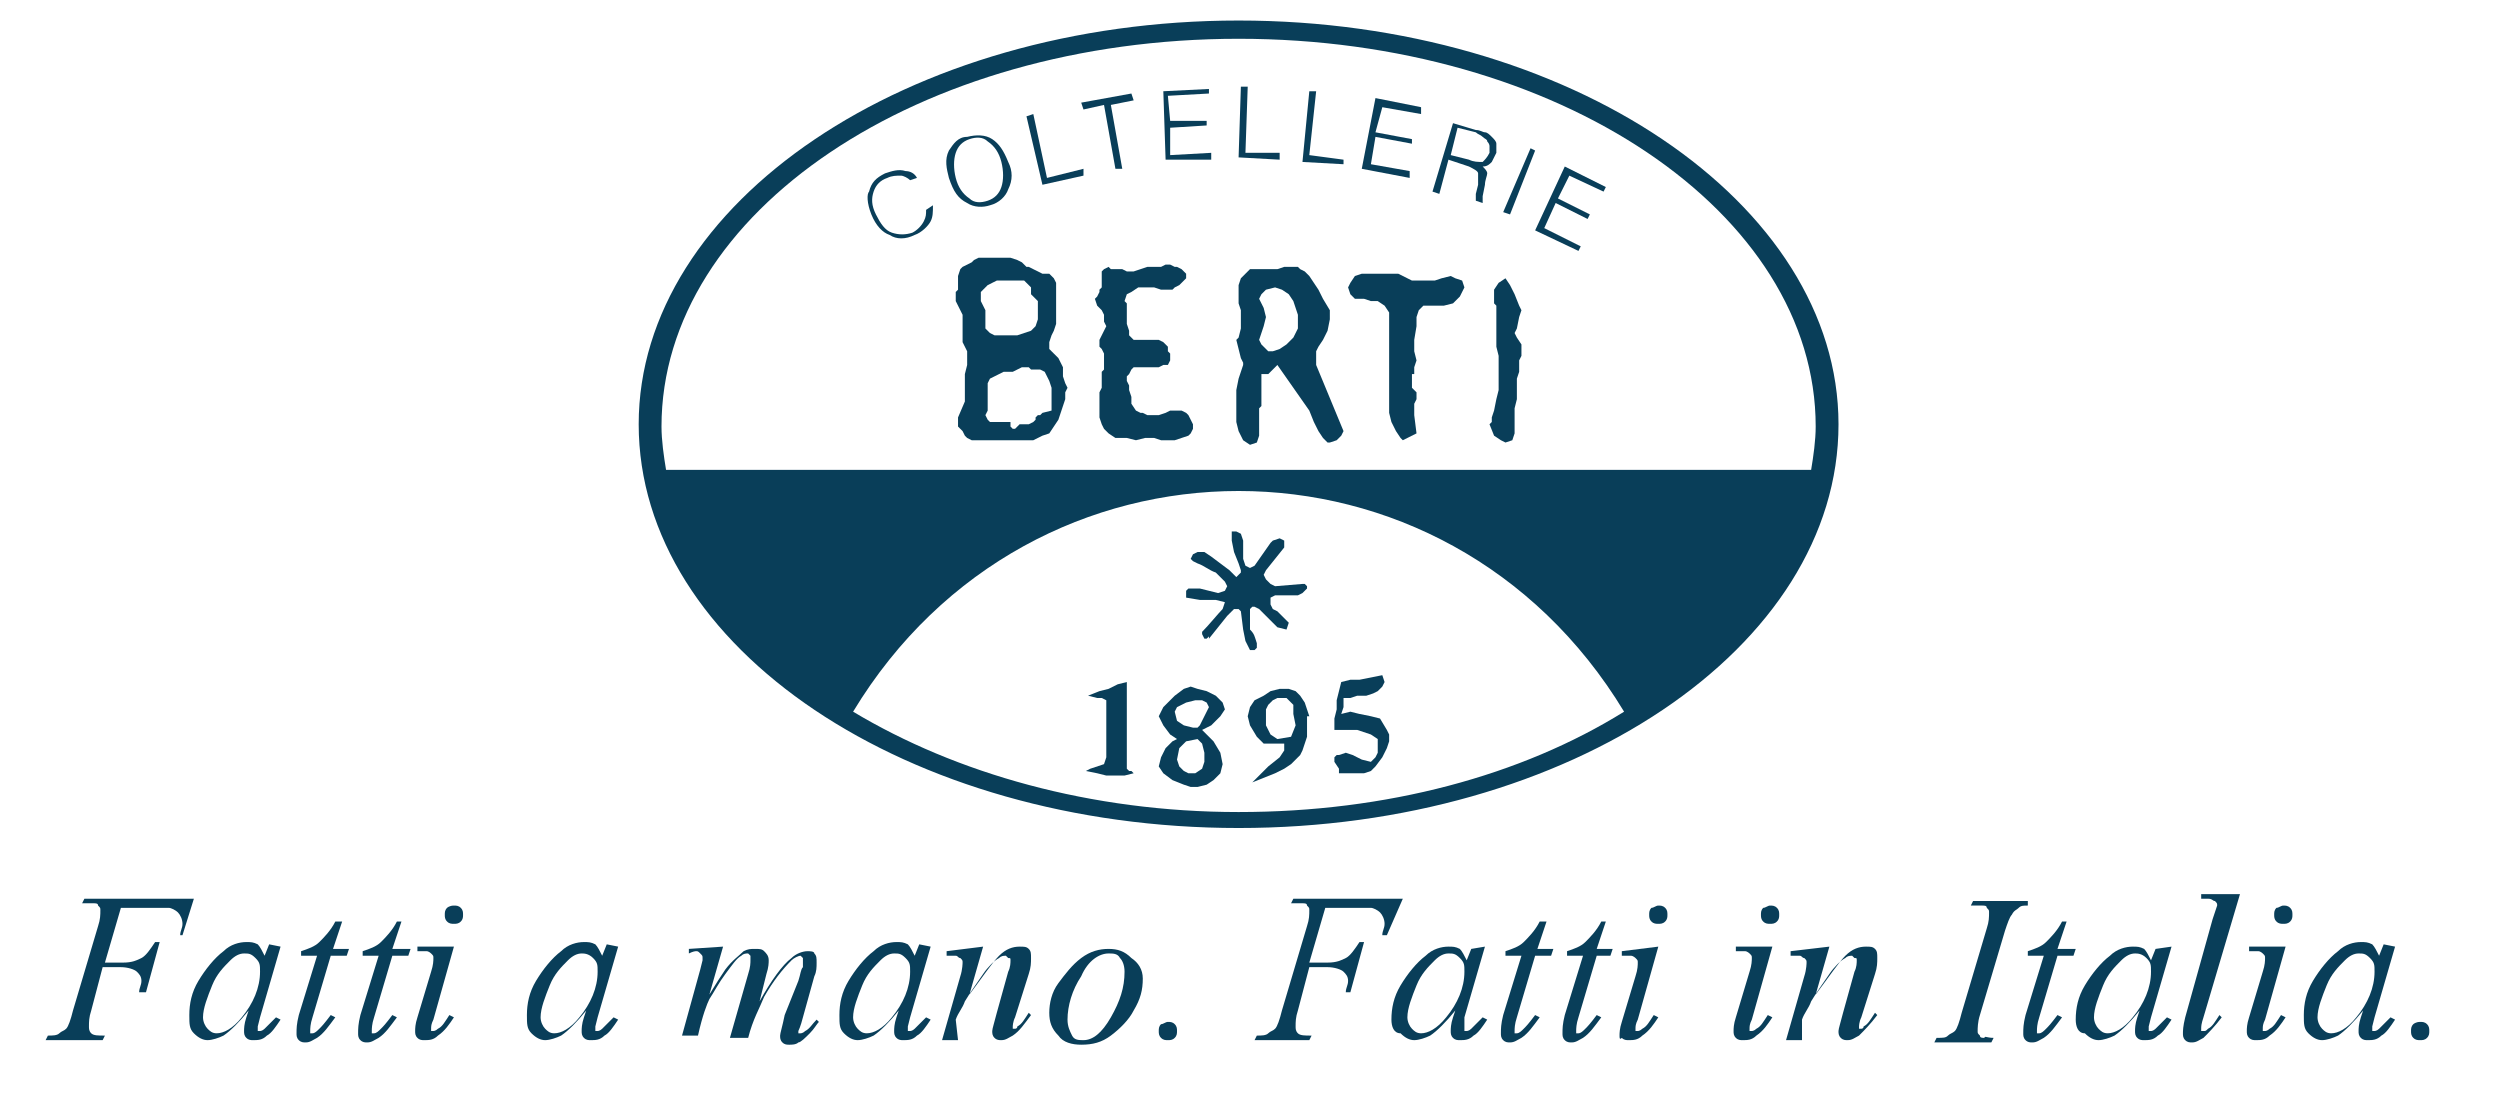 <?xml version="1.0" encoding="utf-8"?>
<svg xmlns="http://www.w3.org/2000/svg" xmlns:xlink="http://www.w3.org/1999/xlink" style="enable-background:new 0 0 109.6 48.5;" viewBox="0 0 109.6 48.5" y="0px" x="0px" id="Livello_1" version="1.1">
<style type="text/css">
	.st0{fill:#093E59;}
</style>
<g>
	<path d="M52.9,31.2l-0.1,0.2l-0.1,0.2l-0.1,0.2l-0.1,0.1l-0.2,0l-0.4-0.1l-0.3-0.2l-0.1-0.4l0.1-0.2l0.2-0.1l0.2-0.1&#xA;		l0.4-0.1l0.3,0l0.2,0.1l0.1,0.2L52.9,31.2z M52.8,33l0,0.4l-0.1,0.3l-0.3,0.2l-0.3,0l-0.2-0.1l-0.2-0.2l-0.1-0.3l0.1-0.5l0.3-0.3&#xA;		l0.5-0.1l0.2,0.2L52.8,33z M53.5,31.4l0.2-0.3l-0.1-0.3l-0.3-0.3l-0.4-0.2l-0.4-0.1l-0.3-0.1l-0.3,0.1l-0.4,0.3L51,31l-0.2,0.4&#xA;		l0.2,0.4l0.3,0.4l0.3,0.2l-0.2,0.1l-0.3,0.3l-0.2,0.4l-0.1,0.4l0.2,0.3l0.4,0.3l0.5,0.2l0.3,0.1l0.3,0l0.4-0.1l0.3-0.2l0.3-0.3&#xA;		l0.1-0.4l-0.1-0.5l-0.3-0.5L52.7,32l0.4-0.2L53.5,31.4z" class="st0"/>
	<path d="M56.6,32.3L56,32.4l-0.3-0.2l-0.2-0.4l0-0.5l0-0.2l0.1-0.2l0.2-0.2l0.2-0.1l0.2,0l0.2,0l0.1,0.1l0.2,0.2l0,0.2&#xA;		l0,0.2l0.1,0.5L56.6,32.3z M57.4,31.4l-0.1-0.3l-0.1-0.3L57,30.5l-0.2-0.2l-0.3-0.1l-0.4,0l-0.4,0.1l-0.3,0.2L55,30.7L54.8,31&#xA;		l-0.1,0.4l0.1,0.4l0.3,0.5l0.3,0.3l0.3,0l0.4,0l0.2,0v0.3l-0.2,0.3l-0.5,0.4l-0.4,0.4l-0.3,0.3l0.5-0.2l0.5-0.2l0.4-0.2l0.3-0.2&#xA;		l0.2-0.2l0.2-0.2l0.1-0.2l0.1-0.3l0.1-0.3l0-0.3l0-0.4l0-0.2L57.4,31.4z" class="st0"/>
	<path d="M54.8,28.5l0.1,0l0.1,0l0.1-0.1l0-0.1l0-0.1c-0.1-0.3-0.1-0.4-0.3-0.6V27l0-0.3l0.1-0.1h0.1l0.2,0.1&#xA;		c0.3,0.3,0.5,0.5,0.8,0.8l0.4,0.1l0.1-0.3L56,26.8l-0.2-0.1l-0.1-0.2l0-0.3l0.2-0.1l0.4,0l0.3,0l0.3,0l0.2-0.1l0.2-0.2l0-0.1&#xA;		l-0.1-0.1l-0.1,0l-1.2,0.1l-0.2-0.1l-0.2-0.2l-0.1-0.2l0.1-0.2l0.8-1l0-0.1l0-0.1l0-0.1l-0.2-0.1l-0.3,0.1l-0.1,0.1L55,24.8&#xA;		l-0.2,0.1l-0.2-0.1l-0.1-0.3l0-0.4l0-0.4l-0.1-0.3l-0.2-0.1l-0.2,0L54,23.5l0,0.2l0.1,0.5l0.2,0.5l0.1,0.3l0,0.1l-0.1,0.1l-0.1,0.1&#xA;		l-0.3-0.3l-0.8-0.6l-0.3-0.2l-0.1,0l-0.2,0l-0.2,0.1l-0.1,0.2l0.1,0.1l0.2,0.1c0.3,0.1,0.5,0.3,0.8,0.4l0.2,0.2l0.2,0.2l0.1,0.2&#xA;		l-0.1,0.2L53.4,26l-0.4-0.1l-0.4-0.1l-0.3,0h-0.1l-0.1,0l-0.1,0.1v0.3l0.6,0.1h0.4l0.3,0l0.4,0.1l-0.1,0.3c-0.2,0.2-0.6,0.7-0.9,1&#xA;		l0,0.1l0.1,0.2l0.1,0l0.1-0.1L53,28l0.8-1l0.2-0.2l0.1-0.1l0.2,0l0.1,0.1l0,0l0.1,0.8l0.1,0.5L54.8,28.5L54.8,28.5z" class="st0"/>
	<polygon points="49.5,33.8 49.4,33.7 49.4,29.9 49,30 48.6,30.2 48.2,30.3 47.7,30.5 48.1,30.6 48.3,30.6 48.5,30.7 &#xA;		48.5,31.6 48.5,31.9 48.5,32.2 48.5,32.7 48.5,33.2 48.4,33.5 48.1,33.6 47.8,33.7 47.6,33.8 48.1,33.9 48.5,34 48.9,34 49.3,34 &#xA;		49.7,33.9 49.6,33.8" class="st0"/>
	<polygon points="60.5,31.5 60.1,31.4 59.6,31.3 59.2,31.2 58.8,31.3 58.9,31 58.9,30.7 58.9,30.6 59.2,30.6 59.5,30.5 &#xA;		59.9,30.5 60.2,30.4 60.4,30.3 60.6,30.1 60.7,29.9 60.6,29.6 60.1,29.7 59.6,29.8 59.2,29.8 58.8,29.9 58.7,30.3 58.6,30.7 &#xA;		58.6,31.1 58.5,31.5 58.5,32 58.8,32 59.1,32 59.5,32 59.8,32.1 60.1,32.2 60.4,32.4 60.4,32.7 60.4,33 60.3,33.2 60.1,33.4 &#xA;		59.7,33.3 59.3,33.1 59,33 58.7,33.1 58.6,33.1 58.5,33.2 58.5,33.4 58.7,33.7 58.7,33.9 59.8,33.9 60.1,33.8 60.3,33.6 60.6,33.2 &#xA;		60.8,32.8 60.9,32.5 60.9,32.2 60.8,32" class="st0"/>
</g>
<g>
	<path d="M41.9,6.7c0.1-0.3,0.3-0.5,0.6-0.6c0.3-0.1,0.6-0.1,0.8,0.1c0.3,0.2,0.5,0.5,0.6,0.9c0.1,0.4,0.1,0.8,0,1.1&#xA;		c-0.1,0.3-0.3,0.5-0.6,0.6c-0.3,0.1-0.6,0.1-0.8-0.1c-0.3-0.2-0.5-0.5-0.6-0.9C41.8,7.4,41.8,7,41.9,6.7 M42.4,8.9&#xA;		c0.3,0.2,0.7,0.2,1,0.1c0.4-0.1,0.7-0.4,0.8-0.7c0.2-0.4,0.2-0.8,0-1.2c-0.2-0.5-0.4-0.8-0.7-1c-0.3-0.2-0.7-0.2-1.1-0.1&#xA;		C42,6,41.8,6.3,41.6,6.6c-0.2,0.4-0.1,0.8,0,1.2C41.8,8.4,42,8.7,42.4,8.9" class="st0"/>
	<path d="M40.6,9.2c0,0.2,0,0.3-0.1,0.5c-0.1,0.2-0.3,0.4-0.5,0.5c-0.3,0.1-0.6,0.1-0.9,0c-0.3-0.1-0.5-0.4-0.7-0.8&#xA;		c-0.2-0.4-0.2-0.7-0.1-1c0.1-0.3,0.3-0.5,0.6-0.6c0.2-0.1,0.4-0.1,0.6-0.1c0.1,0,0.3,0.1,0.4,0.2l0.3-0.1c-0.1-0.2-0.3-0.3-0.5-0.3&#xA;		c-0.3-0.1-0.6,0-0.9,0.1c-0.4,0.2-0.6,0.4-0.7,0.8C38,8.5,38,8.9,38.2,9.4c0.2,0.5,0.5,0.8,0.8,0.9c0.3,0.2,0.7,0.2,1.1,0&#xA;		c0.3-0.1,0.6-0.4,0.7-0.6c0.1-0.2,0.1-0.4,0.1-0.7L40.6,9.2z" class="st0"/>
	<polygon points="61.8,7.5 60.1,7.2 60.3,6 61.9,6.3 61.9,6.1 60.3,5.8 60.6,4.7 62.3,5 62.3,4.7 60.3,4.3 59.7,7.4 &#xA;		61.8,7.8" class="st0"/>
	<polygon points="67.3,6.6 67.1,6.5 65.9,9.3 66.2,9.4" class="st0"/>
	<path d="M45.7,18.1L45.7,18.1l-0.1,0.1l-0.1,0l-0.1,0.1l0,0.1l-0.1,0.1l-0.2,0.1l-0.2,0l-0.2,0l-0.1,0.1l-0.1,0.1h-0.1&#xA;		l-0.1-0.1l0-0.1l0-0.1L44,18.5h-0.2l-0.2,0l-0.1,0l-0.1,0l-0.1-0.1l-0.1-0.2l0.1-0.2l0-0.3l0-0.1l0-0.1l0-0.1l0-0.2v-0.2l0-0.2&#xA;		l0.1-0.2l0.2-0.1l0.2-0.1l0.2-0.1l0.2,0l0.2,0l0.2-0.1l0.2-0.1h0.2l0.1,0l0.1,0.1l0.1,0l0.1,0l0.1,0l0.1,0l0.2,0.1l0.1,0.2l0.1,0.2&#xA;		l0.1,0.3l0,0.3v0.3l0,0.2l0,0.2L45.7,18.1z M43,13.2l0-0.2l0-0.2l0.1-0.1l0.1-0.1l0.1-0.1l0.2-0.1l0.2-0.1l0.2,0l0.2,0l0.2,0l0.2,0&#xA;		l0.2,0l0.1,0l0.1,0l0.1,0.1l0.1,0.1l0.1,0.1l0,0.1l0,0.1l0,0.1l0.1,0.1l0.1,0.1l0.1,0.1l0,0.1l0,0.1l0,0.1l0,0.2l0,0.2L45.5,14&#xA;		l-0.1,0.3l-0.2,0.2l-0.3,0.1l-0.3,0.1l-0.3,0l-0.3,0l-0.2,0l-0.2,0l-0.2-0.1l-0.1-0.1l-0.1-0.1l0-0.1l0-0.2l0-0.2l0-0.3L43,13.2z&#xA;		 M46.7,16.8l-0.1-0.3l0-0.2l0-0.2l-0.1-0.2l-0.1-0.2l-0.2-0.2L46,15.3l0-0.1l0-0.1l0-0.1l0.1-0.3l0.1-0.2l0.1-0.3l0-0.3l0-0.2&#xA;		l0-0.3l0-0.2l0-0.2l0-0.2l0-0.2l0-0.2l-0.1-0.2l-0.2-0.2L45.7,12l-0.2-0.1l-0.2-0.1l-0.2-0.1L45,11.7l-0.1-0.1l-0.1-0.1l-0.2-0.1&#xA;		l-0.3-0.1L44,11.3l-0.7,0l-0.2,0l-0.2,0l-0.2,0.1l-0.1,0.1l-0.2,0.1l-0.2,0.1l-0.1,0.1L42,12.1v0.2v0.1l0,0.1l0,0.1l0,0.1l-0.1,0.1&#xA;		l0,0.1v0.1l0,0.1l0,0.1l0.1,0.2l0.1,0.2l0.1,0.2l0,0.2v0.2l0,0.2l0,0.1l0,0.1l0,0.1l0,0.1l0,0.2l0.1,0.2l0.1,0.2l0,0.1l0,0.1v0.1&#xA;		l0,0.1l0,0.1l0,0.1l-0.1,0.4l0,0.3l0,0.4l0,0.1l0,0.1l0,0.1l0,0.2L42,18.3l0,0.2l0,0.2l0.1,0.1l0.1,0.1l0.1,0.2l0.1,0.1l0.2,0.1&#xA;		l0.2,0H43l0.2,0l0.3,0l0.3,0l0.3,0l0.2,0l0.2,0l0.2,0l0.2,0l0.2,0l0.2,0l0.2-0.1l0.2-0.1L46,19l0.2-0.3l0.2-0.3l0.1-0.3l0.1-0.3&#xA;		l0.1-0.3l0-0.3L46.8,17L46.7,16.8z" class="st0"/>
	<polygon points="56.1,6.7 54.6,6.7 54.7,3.8 54.4,3.8 54.3,6.9 56.1,7" class="st0"/>
	<polygon points="48.4,4.6 48.9,7.4 49.2,7.4 48.7,4.6 49.7,4.4 49.6,4.1 47.4,4.5 47.5,4.8" class="st0"/>
	<polygon points="45.9,7.8 45.3,5 45,5.1 45.7,8.1 47.5,7.7 47.5,7.4" class="st0"/>
	<polygon points="63.8,12.2 63.6,12.1 63.2,12.2 62.9,12.3 62.6,12.3 61.9,12.3 61.5,12.1 61.3,12 61.2,12 59.7,12 &#xA;		59.4,12.1 59.2,12.4 59.1,12.6 59.2,12.9 59.4,13.1 59.8,13.1 60.1,13.2 60.4,13.2 60.7,13.4 60.9,13.7 60.9,14 60.9,14.1 &#xA;		60.9,14.2 60.9,14.3 60.9,14.5 60.9,14.6 60.9,14.9 60.9,15.2 60.9,15.5 60.9,16 60.9,16.6 60.9,17.3 60.9,18.1 61,18.5 61.2,18.9 &#xA;		61.4,19.2 61.5,19.3 61.7,19.2 61.9,19.1 62.1,19 62,18.2 62,17.7 62.1,17.5 62.1,17.4 62.1,17.2 62,17.1 61.9,17 61.9,16.8 &#xA;		61.9,16.5 61.9,16.4 61.9,16.4 62,16.4 62,16.4 62,16.3 62,16.1 62.1,15.8 62,15.4 62,14.9 62.1,14.3 62.1,13.9 62.2,13.6 &#xA;		62.4,13.4 62.9,13.4 63,13.4 63.2,13.4 63.3,13.4 63.7,13.3 64,13 64.2,12.6 64.1,12.3" class="st0"/>
	<polygon points="67.3,10.1 69.2,11 69.3,10.8 67.7,10 68.2,8.9 69.6,9.6 69.7,9.4 68.3,8.7 68.8,7.7 70.3,8.4 &#xA;		70.4,8.2 68.6,7.3" class="st0"/>
	<polygon points="66.5,14.8 66.4,14.6 66.5,14.4 66.6,13.9 66.7,13.6 66.6,13.4 66.4,12.9 66.2,12.5 66,12.2 65.7,12.4 &#xA;		65.5,12.7 65.5,12.9 65.5,13.3 65.6,13.4 65.6,13.6 65.6,13.9 65.6,14.1 65.6,14.2 65.6,14.6 65.6,14.8 65.6,15.2 65.7,15.6 &#xA;		65.7,16 65.7,16.6 65.7,17.1 65.6,17.5 65.5,18 65.4,18.3 65.4,18.5 65.3,18.6 65.5,19.1 65.8,19.3 66,19.4 66.3,19.3 66.4,19 &#xA;		66.4,18.7 66.4,18.5 66.4,18.2 66.4,17.9 66.5,17.5 66.5,17 66.5,16.6 66.6,16.3 66.6,15.8 66.7,15.6 66.7,15.5 66.7,15.1" class="st0"/>
	<polygon points="51.3,6.8 51.3,5.6 52.9,5.5 52.9,5.3 51.3,5.3 51.2,4.2 53,4.1 53,3.9 51,4 51.1,7 53.1,7 53.1,6.7" class="st0"/>
	<polygon points="57.7,4 57.4,4 57.1,7.1 58.9,7.2 58.9,7 57.4,6.8" class="st0"/>
	<polygon points="52.2,18.4 52.1,18.2 52,18.1 51.8,18 51.5,18 51.3,18 51.1,18.1 50.8,18.2 50.6,18.2 50.3,18.2 &#xA;		50.1,18.1 50,18.1 49.8,18 49.6,17.7 49.6,17.4 49.5,17.1 49.5,16.9 49.4,16.7 49.4,16.5 49.5,16.4 49.6,16.2 49.7,16.1 49.9,16.1 &#xA;		50.1,16.1 50.3,16.1 50.5,16.1 50.7,16.1 50.8,16.1 51,16 51.2,16 51.3,15.8 51.3,15.7 51.3,15.6 51.3,15.5 51.2,15.4 51.2,15.2 &#xA;		51.1,15.1 51,15 50.8,14.9 50.7,14.9 50.5,14.9 50.3,14.9 50.1,14.9 50,14.9 49.8,14.9 49.7,14.9 49.5,14.7 49.5,14.5 49.4,14.2 &#xA;		49.4,14 49.4,13.8 49.4,13.5 49.4,13.4 49.4,13.3 49.3,13.2 49.4,12.9 49.6,12.8 49.9,12.6 50.1,12.6 50.4,12.6 50.6,12.6 &#xA;		50.9,12.7 51.1,12.7 51.4,12.7 51.5,12.6 51.7,12.5 51.8,12.4 51.9,12.3 52,12.2 52,12.1 52,12 51.9,11.9 51.8,11.8 51.6,11.7 &#xA;		51.5,11.7 51.3,11.6 51.1,11.6 50.9,11.7 50.7,11.7 50.6,11.7 50.6,11.7 50.5,11.7 50.3,11.7 50,11.8 49.7,11.9 49.4,11.9 &#xA;		49.2,11.8 48.9,11.8 48.7,11.8 48.6,11.7 48.4,11.8 48.3,11.9 48.3,11.9 48.3,12.1 48.3,12.4 48.3,12.5 48.3,12.6 48.2,12.7 &#xA;		48.2,12.8 48.1,13 48,13.1 48.1,13.4 48.3,13.6 48.4,13.8 48.4,14.1 48.5,14.3 48.4,14.5 48.3,14.7 48.2,14.9 48.2,15 48.2,15.2 &#xA;		48.3,15.3 48.4,15.5 48.4,15.7 48.4,15.9 48.4,16.1 48.4,16.2 48.3,16.3 48.3,16.5 48.3,16.7 48.3,16.9 48.3,17 48.2,17.2 &#xA;		48.2,17.3 48.2,17.4 48.2,17.5 48.2,17.6 48.2,17.7 48.2,17.9 48.2,18.1 48.2,18.3 48.3,18.6 48.4,18.8 48.6,19 48.9,19.2 &#xA;		49.1,19.2 49.4,19.2 49.8,19.3 50.2,19.2 50.6,19.2 50.9,19.3 51.2,19.3 51.5,19.3 51.8,19.2 52.1,19.1 52.2,19 52.3,18.8 &#xA;		52.3,18.6" class="st0"/>
	<path d="M56.9,14.4l-0.2,0.4l-0.3,0.3l-0.3,0.2l-0.3,0.1l-0.2,0l-0.1-0.1l-0.2-0.2l-0.1-0.2l0.1-0.3l0.1-0.3l0.1-0.4&#xA;		l-0.1-0.4l-0.1-0.2l-0.1-0.2l0.1-0.2l0.2-0.2l0.4-0.1l0.3,0.1l0.3,0.2l0.2,0.3l0.1,0.3l0.1,0.3L56.9,14.4z M57.7,15.4l0.1-0.2&#xA;		l0.2-0.3l0.2-0.4l0.1-0.5l0-0.4L58,13.1l-0.2-0.4l-0.2-0.3l-0.2-0.3l-0.2-0.2l-0.2-0.1l-0.1-0.1h-0.6L56,11.8l-0.4,0h-0.4l-0.4,0&#xA;		L54.6,12l-0.2,0.2l-0.1,0.3l0,0.4l0,0.4l0.1,0.3l0,0.1l0,0.2l0,0.1l0,0l0,0.4l-0.1,0.4l-0.1,0.1l0.1,0.4l0.1,0.4l0.1,0.2l0,0.1&#xA;		l-0.1,0.3l-0.1,0.3l-0.1,0.5l0,0.5l0,0.5v0.3v0.1l0.1,0.4l0.2,0.4l0.3,0.2l0.3-0.1l0.1-0.3l0-0.3l0-0.1v-0.6l0-0.2l0.1-0.1l0-0.1&#xA;		l0-0.1l0-0.4l0-0.8l0.3,0l0.1-0.1L56,16l1.4,2l0.2,0.5l0.2,0.4l0.2,0.3l0.2,0.2l0.1,0l0.3-0.1l0.2-0.2l0.1-0.2L57.7,16L57.7,15.4&#xA;		L57.7,15.4z" class="st0"/>
	<path d="M29.2,20.6c-0.1-0.6-0.2-1.3-0.2-1.9c0-9.4,11.3-17,25.3-17s25.3,7.6,25.3,17c0,0.6-0.1,1.3-0.2,1.9H29.2z&#xA;		 M54.3,35.6c-6.5,0-12.4-1.7-16.9-4.4c7.8-12.9,26-12.9,33.8,0C66.7,34,60.8,35.6,54.3,35.6 M54.3,0.9C39.8,0.9,28,8.9,28,18.6&#xA;		c0,9.8,11.8,17.7,26.3,17.7c14.5,0,26.3-7.9,26.3-17.7C80.6,8.9,68.8,0.9,54.3,0.9" class="st0"/>
	<path d="M65,7.1c-0.2,0-0.4,0-0.6-0.1l-0.8-0.2l0.3-1.2l0.8,0.2C64.8,5.9,64.9,5.9,65,6c0.1,0.1,0.2,0.1,0.2,0.2&#xA;		c0.1,0.1,0.1,0.2,0.1,0.2c0,0.1,0,0.2,0,0.3C65.2,6.9,65.1,7,65,7.1 M65.6,6.7c0-0.2,0-0.3,0-0.4c0-0.1-0.1-0.2-0.2-0.3&#xA;		c-0.1-0.1-0.2-0.2-0.3-0.2c-0.1,0-0.2-0.1-0.4-0.1l-1-0.3l-0.9,3l0.3,0.1L63.5,7l0.9,0.3c0.2,0.1,0.4,0.2,0.4,0.3&#xA;		c0,0.1,0,0.3,0,0.5l-0.1,0.4c0,0.1,0,0.1,0,0.2c0,0.1,0,0.1,0,0.1l0.3,0.1l0,0c0,0,0-0.1,0-0.1s0-0.1,0-0.2l0.1-0.5&#xA;		c0-0.2,0.1-0.4,0.1-0.5c0-0.1-0.1-0.2-0.2-0.3c0.2,0,0.3-0.1,0.4-0.2C65.4,7.1,65.5,6.9,65.6,6.7" class="st0"/>
</g>
<g>
	<path d="M5.3,39.8l-0.7,2.4h0.8c0.4,0,0.6-0.1,0.8-0.2c0.2-0.1,0.4-0.4,0.6-0.7h0.2l-0.6,2.2H6.1&#xA;		c0-0.2,0.1-0.3,0.1-0.5c0-0.2-0.1-0.3-0.2-0.4c-0.1-0.1-0.4-0.2-0.7-0.2H4.5l-0.5,1.9c-0.1,0.3-0.1,0.5-0.1,0.7&#xA;		c0,0.1,0,0.2,0.1,0.3c0.1,0.1,0.3,0.1,0.6,0.1l-0.1,0.2H2l0.1-0.2c0.2,0,0.4,0,0.5-0.1c0.1-0.1,0.2-0.1,0.3-0.2&#xA;		c0.1-0.1,0.2-0.4,0.3-0.8l1.1-3.7c0.1-0.3,0.1-0.5,0.1-0.7c0-0.1,0-0.1-0.1-0.2c0-0.1-0.1-0.1-0.2-0.1c-0.1,0-0.2,0-0.5,0l0.1-0.2&#xA;		h4.8L8,41H7.9c0-0.2,0.1-0.3,0.1-0.5c0-0.2-0.1-0.4-0.2-0.5c-0.1-0.1-0.3-0.2-0.4-0.2c-0.1,0-0.4,0-0.8,0H5.3z" class="st0"/>
	<path d="M12.3,41.5l-0.9,3.1L11.3,45c0,0,0,0.1,0,0.1c0,0,0,0.1,0,0.1c0,0,0.1,0,0.1,0c0,0,0.1,0,0.2-0.1&#xA;		c0.1-0.1,0.3-0.3,0.5-0.5l0.2,0.1c-0.2,0.3-0.4,0.6-0.6,0.7c-0.2,0.2-0.4,0.2-0.6,0.2c-0.1,0-0.2,0-0.3-0.1&#xA;		c-0.1-0.1-0.1-0.2-0.1-0.3c0-0.1,0-0.3,0.1-0.6l0.1-0.3c-0.4,0.5-0.8,0.9-1.1,1.1c-0.2,0.1-0.5,0.2-0.7,0.2c-0.2,0-0.4-0.1-0.6-0.3&#xA;		c-0.2-0.2-0.2-0.4-0.2-0.8c0-0.5,0.1-1,0.4-1.5c0.3-0.5,0.7-1,1.1-1.3c0.3-0.3,0.7-0.4,1-0.4c0.2,0,0.3,0,0.5,0.1&#xA;		c0.1,0.1,0.2,0.3,0.3,0.5l0.2-0.5L12.3,41.5L12.3,41.5z M10.7,41.8c-0.2,0-0.4,0.1-0.6,0.3c-0.3,0.3-0.6,0.6-0.8,1.1&#xA;		c-0.2,0.5-0.4,1-0.4,1.4c0,0.2,0.1,0.4,0.2,0.5c0.1,0.1,0.2,0.2,0.4,0.2c0.3,0,0.7-0.2,1.1-0.7c0.5-0.6,0.8-1.3,0.8-2&#xA;		c0-0.3,0-0.4-0.2-0.6C11,41.8,10.9,41.8,10.7,41.8z" class="st0"/>
	<path d="M15,40.4l-0.4,1.2h0.7l-0.1,0.3h-0.7l-0.8,2.7c-0.1,0.3-0.1,0.5-0.1,0.6c0,0.1,0,0.1,0,0.1c0,0,0.1,0,0.1,0&#xA;		c0.1,0,0.2-0.1,0.3-0.2c0.1-0.1,0.2-0.2,0.5-0.6l0.2,0.1c-0.3,0.4-0.5,0.7-0.8,0.9c-0.2,0.1-0.3,0.2-0.5,0.2c-0.1,0-0.2,0-0.3-0.1&#xA;		C13,45.5,13,45.4,13,45.3c0-0.2,0-0.4,0.1-0.8l0.8-2.6h-0.7l0-0.2c0.3-0.1,0.6-0.2,0.8-0.4c0.2-0.2,0.5-0.5,0.7-0.9H15z" class="st0"/>
	<path d="M17.6,40.4l-0.4,1.2H18l-0.1,0.3h-0.7l-0.8,2.7c-0.1,0.3-0.1,0.5-0.1,0.6c0,0.1,0,0.1,0,0.1c0,0,0.1,0,0.1,0&#xA;		c0.1,0,0.2-0.1,0.3-0.2c0.1-0.1,0.2-0.2,0.5-0.6l0.2,0.1c-0.3,0.4-0.5,0.7-0.8,0.9c-0.2,0.1-0.3,0.2-0.5,0.2c-0.1,0-0.2,0-0.3-0.1&#xA;		c-0.1-0.1-0.1-0.2-0.1-0.3c0-0.2,0-0.4,0.1-0.8l0.8-2.6h-0.7l0-0.2c0.3-0.1,0.6-0.2,0.8-0.4c0.2-0.2,0.5-0.5,0.7-0.9H17.6z" class="st0"/>
	<path d="M19.9,39.7c0.1,0,0.2,0,0.3,0.1c0.1,0.1,0.1,0.2,0.1,0.3c0,0.1,0,0.2-0.1,0.3c-0.1,0.1-0.2,0.1-0.3,0.1&#xA;		c-0.1,0-0.2,0-0.3-0.1c-0.1-0.1-0.1-0.2-0.1-0.3c0-0.1,0-0.2,0.1-0.3C19.6,39.8,19.7,39.7,19.9,39.7L19.9,39.7z M19.9,41.5L19,44.7&#xA;		c-0.1,0.2-0.1,0.3-0.1,0.4c0,0,0,0.1,0,0.1c0,0,0.1,0,0.1,0c0,0,0.1,0,0.2-0.1c0.2-0.1,0.3-0.3,0.5-0.6l0.2,0.1&#xA;		c-0.2,0.3-0.4,0.6-0.7,0.8c-0.2,0.2-0.4,0.2-0.6,0.2c-0.1,0-0.2,0-0.3-0.1c-0.1-0.1-0.1-0.2-0.1-0.3c0-0.1,0-0.3,0.1-0.6l0.6-2&#xA;		c0.1-0.3,0.1-0.5,0.1-0.6c0-0.1,0-0.1-0.1-0.2c0,0-0.1-0.1-0.2-0.1c-0.1,0-0.2,0-0.4,0v-0.2L19.9,41.5z" class="st0"/>
	<path d="M27.1,41.5l-0.9,3.1L26.1,45c0,0,0,0.1,0,0.1c0,0,0,0.1,0,0.1c0,0,0.1,0,0.1,0c0,0,0.1,0,0.2-0.1&#xA;		c0.1-0.1,0.3-0.3,0.5-0.5l0.2,0.1c-0.2,0.3-0.4,0.6-0.6,0.7c-0.2,0.2-0.4,0.2-0.6,0.2c-0.1,0-0.2,0-0.3-0.1&#xA;		c-0.1-0.1-0.1-0.2-0.1-0.3c0-0.1,0-0.3,0.1-0.6l0.1-0.3c-0.4,0.5-0.8,0.9-1.1,1.1c-0.2,0.1-0.5,0.2-0.7,0.2c-0.2,0-0.4-0.1-0.6-0.3&#xA;		c-0.2-0.2-0.2-0.4-0.2-0.8c0-0.5,0.1-1,0.4-1.5c0.3-0.5,0.7-1,1.1-1.3c0.3-0.3,0.7-0.4,1-0.4c0.2,0,0.3,0,0.5,0.1&#xA;		c0.1,0.1,0.2,0.3,0.3,0.5l0.2-0.5L27.1,41.5L27.1,41.5z M25.5,41.8c-0.2,0-0.4,0.1-0.6,0.3c-0.3,0.3-0.6,0.6-0.8,1.1&#xA;		c-0.2,0.5-0.4,1-0.4,1.4c0,0.2,0.1,0.4,0.2,0.5c0.1,0.1,0.2,0.2,0.4,0.2c0.3,0,0.7-0.2,1.1-0.7c0.5-0.6,0.8-1.3,0.8-2&#xA;		c0-0.3,0-0.4-0.2-0.6C25.8,41.8,25.6,41.8,25.5,41.8z" class="st0"/>
	<path d="M31.7,41.5l-0.6,2.1c0.3-0.5,0.5-0.8,0.7-1.1c0.3-0.4,0.6-0.6,0.8-0.8c0.2-0.1,0.3-0.1,0.5-0.1&#xA;		c0.2,0,0.3,0,0.4,0.1c0.1,0.1,0.2,0.2,0.2,0.4c0,0.1,0,0.3-0.1,0.6l-0.3,1.2c0.5-0.9,1-1.6,1.4-1.9c0.2-0.2,0.5-0.3,0.7-0.3&#xA;		c0.1,0,0.3,0,0.3,0.1c0.1,0.1,0.1,0.2,0.1,0.4c0,0.2,0,0.4-0.1,0.6l-0.5,1.8c-0.1,0.4-0.2,0.6-0.2,0.6c0,0,0,0.1,0,0.1&#xA;		c0,0,0,0,0.1,0c0,0,0.1,0,0.2-0.1c0.2-0.1,0.3-0.3,0.5-0.5l0.1,0.1c-0.1,0.1-0.2,0.3-0.4,0.5c-0.2,0.2-0.4,0.4-0.5,0.4&#xA;		c-0.1,0.1-0.3,0.1-0.4,0.1c-0.1,0-0.2,0-0.3-0.1c-0.1-0.1-0.1-0.2-0.1-0.3c0-0.1,0.1-0.4,0.2-0.9L35,43c0.1-0.3,0.1-0.5,0.2-0.6&#xA;		c0-0.1,0-0.1,0-0.2c0-0.1,0-0.1,0-0.2c0,0-0.1-0.1-0.1-0.1c-0.1,0-0.3,0.1-0.4,0.2c-0.4,0.4-0.8,0.9-1.2,1.6&#xA;		c-0.2,0.5-0.5,1-0.7,1.8H32l0.8-2.8c0.1-0.3,0.1-0.5,0.1-0.6c0-0.1,0-0.1,0-0.2c0,0-0.1-0.1-0.1-0.1c-0.1,0-0.2,0-0.3,0.1&#xA;		c-0.2,0.1-0.4,0.4-0.7,0.8c-0.3,0.4-0.5,0.8-0.7,1.1c-0.1,0.2-0.3,0.7-0.5,1.6h-0.7l0.8-2.9l0.1-0.4c0-0.1,0-0.1,0-0.1&#xA;		c0-0.1,0-0.1-0.1-0.2c-0.1-0.1-0.1-0.1-0.2-0.1c0,0-0.1,0-0.3,0.1l0-0.2L31.7,41.5z" class="st0"/>
	<path d="M40.8,41.5l-0.9,3.1L39.8,45c0,0,0,0.1,0,0.1c0,0,0,0.1,0,0.1c0,0,0.1,0,0.1,0c0,0,0.1,0,0.2-0.1&#xA;		c0.1-0.1,0.3-0.3,0.5-0.5l0.2,0.1c-0.2,0.3-0.4,0.6-0.6,0.7c-0.2,0.2-0.4,0.2-0.6,0.2c-0.1,0-0.2,0-0.3-0.1&#xA;		c-0.1-0.1-0.1-0.2-0.1-0.3c0-0.1,0-0.3,0.1-0.6l0.1-0.3c-0.4,0.5-0.8,0.9-1.1,1.1c-0.2,0.1-0.5,0.2-0.7,0.2c-0.2,0-0.4-0.1-0.6-0.3&#xA;		c-0.2-0.2-0.2-0.4-0.2-0.8c0-0.5,0.1-1,0.4-1.5c0.3-0.5,0.7-1,1.1-1.3c0.3-0.3,0.7-0.4,1-0.4c0.2,0,0.3,0,0.5,0.1&#xA;		c0.1,0.1,0.2,0.3,0.3,0.5l0.2-0.5L40.8,41.5L40.8,41.5z M39.2,41.8c-0.2,0-0.4,0.1-0.6,0.3c-0.3,0.3-0.6,0.6-0.8,1.1&#xA;		c-0.2,0.5-0.4,1-0.4,1.4c0,0.2,0.1,0.4,0.2,0.5c0.1,0.1,0.2,0.2,0.4,0.2c0.3,0,0.7-0.2,1.1-0.7c0.5-0.6,0.8-1.3,0.8-2&#xA;		c0-0.3,0-0.4-0.2-0.6C39.5,41.8,39.4,41.8,39.2,41.8z" class="st0"/>
	<path d="M43.1,41.5l-0.6,2.1c0.6-0.8,1-1.4,1.3-1.7c0.3-0.3,0.6-0.4,0.9-0.4c0.2,0,0.3,0,0.4,0.1&#xA;		c0.1,0.1,0.1,0.2,0.1,0.4c0,0.2,0,0.4-0.1,0.7l-0.6,1.9c-0.1,0.2-0.1,0.4-0.1,0.4c0,0,0,0.1,0,0.1c0,0,0.1,0,0.1,0&#xA;		c0,0,0.1,0,0.1-0.1c0.2-0.1,0.3-0.3,0.5-0.6l0.1,0.1c-0.3,0.4-0.5,0.7-0.8,0.9c-0.2,0.1-0.3,0.2-0.5,0.2c-0.1,0-0.2,0-0.3-0.1&#xA;		c-0.1-0.1-0.1-0.2-0.1-0.3c0-0.1,0.1-0.4,0.2-0.8l0.5-1.8c0.1-0.2,0.1-0.4,0.1-0.5c0-0.1,0-0.1-0.1-0.1c0,0-0.1-0.1-0.1-0.1&#xA;		c-0.1,0-0.2,0-0.3,0.1c-0.2,0.1-0.5,0.4-0.7,0.7c-0.2,0.3-0.5,0.7-0.8,1.2c-0.1,0.3-0.3,0.5-0.4,0.8L42,45.6h-0.7l0.8-2.8&#xA;		c0.1-0.3,0.1-0.6,0.1-0.6c0-0.1,0-0.1-0.1-0.2c-0.1,0-0.1-0.1-0.2-0.1c0,0-0.1,0-0.2,0l-0.2,0l0-0.2L43.1,41.5z" class="st0"/>
	<path d="M50.1,42.9c0,0.5-0.1,0.9-0.4,1.4c-0.2,0.4-0.6,0.8-1,1.1c-0.4,0.3-0.8,0.4-1.3,0.4c-0.4,0-0.8-0.1-1-0.4&#xA;		c-0.3-0.3-0.4-0.6-0.4-1c0-0.4,0.1-0.9,0.4-1.3c0.3-0.4,0.6-0.8,1-1.1c0.4-0.3,0.8-0.4,1.2-0.4c0.4,0,0.7,0.1,1,0.4&#xA;		C49.9,42.2,50.1,42.5,50.1,42.9L50.1,42.9z M49.3,42.6c0-0.3-0.1-0.5-0.2-0.6c-0.1-0.2-0.3-0.2-0.5-0.2c-0.4,0-0.9,0.3-1.2,1&#xA;		c-0.4,0.6-0.6,1.3-0.6,1.9c0,0.3,0.1,0.5,0.2,0.7c0.1,0.2,0.3,0.2,0.5,0.2c0.4,0,0.8-0.3,1.2-1C49.1,43.9,49.3,43.3,49.3,42.6z" class="st0"/>
	<path d="M51.2,44.8c0.1,0,0.2,0,0.3,0.1c0.1,0.1,0.1,0.2,0.1,0.3c0,0.1,0,0.2-0.1,0.3c-0.1,0.1-0.2,0.1-0.3,0.1&#xA;		c-0.1,0-0.2,0-0.3-0.1c-0.1-0.1-0.1-0.2-0.1-0.3c0-0.1,0-0.2,0.1-0.3C51,44.9,51.1,44.8,51.2,44.8z" class="st0"/>
	<path d="M58.1,39.8l-0.7,2.4h0.8c0.4,0,0.6-0.1,0.8-0.2c0.2-0.1,0.4-0.4,0.6-0.7h0.2l-0.6,2.2h-0.2&#xA;		c0-0.2,0.1-0.3,0.1-0.5c0-0.2-0.1-0.3-0.2-0.4c-0.1-0.1-0.4-0.2-0.7-0.2h-0.8l-0.5,1.9c-0.1,0.3-0.1,0.5-0.1,0.7&#xA;		c0,0.1,0,0.2,0.1,0.3c0.1,0.1,0.3,0.1,0.6,0.1l-0.1,0.2h-2.4l0.1-0.2c0.2,0,0.4,0,0.5-0.1c0.1-0.1,0.2-0.1,0.3-0.2&#xA;		c0.1-0.1,0.2-0.4,0.3-0.8l1.1-3.7c0.1-0.3,0.1-0.5,0.1-0.7c0-0.1,0-0.1-0.1-0.2c0-0.1-0.1-0.1-0.2-0.1c-0.1,0-0.2,0-0.5,0l0.1-0.2&#xA;		h4.8L60.8,41h-0.2c0-0.2,0.1-0.3,0.1-0.5c0-0.2-0.1-0.4-0.2-0.5c-0.1-0.1-0.3-0.2-0.4-0.2c-0.1,0-0.4,0-0.8,0H58.1z" class="st0"/>
	<path d="M65.1,41.5l-0.9,3.1L64.2,45c0,0,0,0.1,0,0.1c0,0,0,0.1,0,0.1c0,0,0.1,0,0.1,0c0,0,0.1,0,0.2-0.1&#xA;		c0.1-0.1,0.3-0.3,0.5-0.5l0.2,0.1c-0.2,0.3-0.4,0.6-0.6,0.7c-0.2,0.2-0.4,0.2-0.6,0.2c-0.1,0-0.2,0-0.3-0.1&#xA;		c-0.1-0.1-0.1-0.2-0.1-0.3c0-0.1,0-0.3,0.1-0.6l0.1-0.3c-0.4,0.5-0.8,0.9-1.1,1.1c-0.2,0.1-0.5,0.2-0.7,0.2c-0.2,0-0.4-0.1-0.6-0.3&#xA;		C61.1,45.3,61,45,61,44.7c0-0.5,0.1-1,0.4-1.5c0.3-0.5,0.7-1,1.1-1.3c0.3-0.3,0.7-0.4,1-0.4c0.2,0,0.3,0,0.5,0.1&#xA;		c0.1,0.1,0.2,0.3,0.3,0.5l0.2-0.5L65.1,41.5L65.1,41.5z M63.5,41.8c-0.2,0-0.4,0.1-0.6,0.3c-0.3,0.3-0.6,0.6-0.8,1.1&#xA;		c-0.2,0.5-0.4,1-0.4,1.4c0,0.2,0.1,0.4,0.2,0.5c0.1,0.1,0.2,0.2,0.4,0.2c0.3,0,0.7-0.2,1.1-0.7c0.5-0.6,0.8-1.3,0.8-2&#xA;		c0-0.3,0-0.4-0.2-0.6C63.8,41.8,63.7,41.8,63.5,41.8z" class="st0"/>
	<path d="M67.8,40.4l-0.4,1.2h0.7l-0.1,0.3h-0.7l-0.8,2.7c-0.1,0.3-0.1,0.5-0.1,0.6c0,0.1,0,0.1,0,0.1c0,0,0.1,0,0.1,0&#xA;		c0.1,0,0.2-0.1,0.3-0.2c0.1-0.1,0.2-0.2,0.5-0.6l0.2,0.1c-0.3,0.4-0.5,0.7-0.8,0.9c-0.2,0.1-0.3,0.2-0.5,0.2c-0.1,0-0.2,0-0.3-0.1&#xA;		c-0.1-0.1-0.1-0.2-0.1-0.3c0-0.2,0-0.4,0.1-0.8l0.8-2.6H66l0-0.2c0.3-0.1,0.6-0.2,0.8-0.4c0.2-0.2,0.5-0.5,0.7-0.9H67.8z" class="st0"/>
	<path d="M70.4,40.4l-0.4,1.2h0.7l-0.1,0.3H70l-0.8,2.7c-0.1,0.3-0.1,0.5-0.1,0.6c0,0.1,0,0.1,0,0.1c0,0,0.1,0,0.1,0&#xA;		c0.1,0,0.2-0.1,0.3-0.2c0.1-0.1,0.2-0.2,0.5-0.6l0.2,0.1c-0.3,0.4-0.5,0.7-0.8,0.9c-0.2,0.1-0.3,0.2-0.5,0.2c-0.1,0-0.2,0-0.3-0.1&#xA;		c-0.1-0.1-0.1-0.2-0.1-0.3c0-0.2,0-0.4,0.1-0.8l0.8-2.6h-0.7l0-0.2c0.3-0.1,0.6-0.2,0.8-0.4c0.2-0.2,0.5-0.5,0.7-0.9H70.4z" class="st0"/>
	<path d="M72.7,39.7c0.1,0,0.2,0,0.3,0.1c0.1,0.1,0.1,0.2,0.1,0.3c0,0.1,0,0.2-0.1,0.3c-0.1,0.1-0.2,0.1-0.3,0.1&#xA;		c-0.1,0-0.2,0-0.3-0.1c-0.1-0.1-0.1-0.2-0.1-0.3c0-0.1,0-0.2,0.1-0.3C72.5,39.8,72.6,39.7,72.7,39.7L72.7,39.7z M72.7,41.5&#xA;		l-0.9,3.2c-0.1,0.2-0.1,0.3-0.1,0.4c0,0,0,0.1,0,0.1c0,0,0.1,0,0.1,0c0,0,0.1,0,0.2-0.1c0.2-0.1,0.3-0.3,0.5-0.6l0.2,0.1&#xA;		c-0.2,0.3-0.4,0.6-0.7,0.8c-0.2,0.2-0.4,0.2-0.6,0.2c-0.1,0-0.2,0-0.3-0.1C71,45.6,71,45.5,71,45.4c0-0.1,0-0.3,0.1-0.6l0.6-2&#xA;		c0.1-0.3,0.1-0.5,0.1-0.6c0-0.1,0-0.1-0.1-0.2c0,0-0.1-0.1-0.2-0.1c-0.1,0-0.2,0-0.4,0v-0.2L72.7,41.5z" class="st0"/>
	<path d="M77.6,39.7c0.1,0,0.2,0,0.3,0.1c0.1,0.1,0.1,0.2,0.1,0.3c0,0.1,0,0.2-0.1,0.3c-0.1,0.1-0.2,0.1-0.3,0.1&#xA;		c-0.1,0-0.2,0-0.3-0.1c-0.1-0.1-0.1-0.2-0.1-0.3c0-0.1,0-0.2,0.1-0.3C77.4,39.8,77.5,39.7,77.6,39.7L77.6,39.7z M77.7,41.5&#xA;		l-0.9,3.2c-0.1,0.2-0.1,0.3-0.1,0.4c0,0,0,0.1,0,0.1c0,0,0.1,0,0.1,0c0,0,0.1,0,0.2-0.1c0.2-0.1,0.3-0.3,0.5-0.6l0.2,0.1&#xA;		c-0.2,0.3-0.4,0.6-0.7,0.8c-0.2,0.2-0.4,0.2-0.6,0.2c-0.1,0-0.2,0-0.3-0.1c-0.1-0.1-0.1-0.2-0.1-0.3c0-0.1,0-0.3,0.1-0.6l0.6-2&#xA;		c0.1-0.3,0.1-0.5,0.1-0.6c0-0.1,0-0.1-0.1-0.2c0,0-0.1-0.1-0.2-0.1c-0.1,0-0.2,0-0.4,0v-0.2L77.7,41.5z" class="st0"/>
	<path d="M80.2,41.5l-0.6,2.1c0.6-0.8,1-1.4,1.3-1.7c0.3-0.3,0.6-0.4,0.9-0.4c0.2,0,0.3,0,0.4,0.1&#xA;		c0.1,0.1,0.1,0.2,0.1,0.4c0,0.2,0,0.4-0.1,0.7l-0.6,1.9c-0.1,0.2-0.1,0.4-0.1,0.4c0,0,0,0.1,0,0.1c0,0,0.1,0,0.1,0&#xA;		c0,0,0.1,0,0.1-0.1c0.2-0.1,0.3-0.3,0.5-0.6l0.1,0.1c-0.3,0.4-0.6,0.7-0.8,0.9c-0.2,0.1-0.3,0.2-0.5,0.2c-0.1,0-0.2,0-0.3-0.1&#xA;		c-0.1-0.1-0.1-0.2-0.1-0.3c0-0.1,0.1-0.4,0.2-0.8l0.5-1.8c0.1-0.2,0.1-0.4,0.1-0.5c0-0.1,0-0.1-0.1-0.1c0,0-0.1-0.1-0.1-0.1&#xA;		c-0.1,0-0.2,0-0.3,0.1c-0.2,0.1-0.5,0.4-0.7,0.7c-0.2,0.3-0.5,0.7-0.8,1.2c-0.1,0.3-0.3,0.5-0.4,0.8L79,45.6h-0.7l0.8-2.8&#xA;		c0.1-0.3,0.1-0.6,0.1-0.6c0-0.1,0-0.1-0.1-0.2c-0.1,0-0.1-0.1-0.2-0.1c0,0-0.1,0-0.2,0l-0.2,0l0-0.2L80.2,41.5z" class="st0"/>
	<path d="M87.4,45.5l-0.1,0.2h-2.5l0.1-0.2c0.3,0,0.4,0,0.5-0.1c0.1-0.1,0.2-0.1,0.3-0.2c0.1-0.1,0.2-0.4,0.3-0.8&#xA;		l1.1-3.7c0.1-0.3,0.1-0.5,0.1-0.7c0-0.1,0-0.1-0.1-0.2c0-0.1-0.1-0.1-0.2-0.1c-0.1,0-0.2,0-0.5,0l0.1-0.2h2.4l0,0.2&#xA;		c-0.2,0-0.3,0-0.4,0.1c-0.1,0.1-0.2,0.1-0.3,0.3c-0.1,0.1-0.2,0.4-0.3,0.7l-1.1,3.7c-0.1,0.3-0.1,0.6-0.1,0.7c0,0.1,0,0.1,0.1,0.2&#xA;		c0,0.1,0.1,0.1,0.2,0.1C87,45.4,87.1,45.5,87.4,45.5z" class="st0"/>
	<path d="M90.6,40.4l-0.4,1.2H91l-0.1,0.3h-0.7l-0.8,2.7c-0.1,0.3-0.1,0.5-0.1,0.6c0,0.1,0,0.1,0,0.1c0,0,0.1,0,0.1,0&#xA;		c0.1,0,0.2-0.1,0.3-0.2c0.1-0.1,0.2-0.2,0.5-0.6l0.2,0.1c-0.3,0.4-0.5,0.7-0.8,0.9c-0.2,0.1-0.3,0.2-0.5,0.2c-0.1,0-0.2,0-0.3-0.1&#xA;		c-0.1-0.1-0.1-0.2-0.1-0.3c0-0.2,0-0.4,0.1-0.8l0.8-2.6h-0.7l0-0.2c0.3-0.1,0.6-0.2,0.8-0.4c0.2-0.2,0.5-0.5,0.7-0.9H90.6z" class="st0"/>
	<path d="M95.2,41.5l-0.9,3.1L94.2,45c0,0,0,0.1,0,0.1c0,0,0,0.1,0,0.1c0,0,0.1,0,0.1,0c0,0,0.1,0,0.2-0.1&#xA;		c0.1-0.1,0.3-0.3,0.5-0.5l0.2,0.1c-0.2,0.3-0.4,0.6-0.6,0.7c-0.2,0.2-0.4,0.2-0.6,0.2c-0.1,0-0.2,0-0.3-0.1&#xA;		c-0.1-0.1-0.1-0.2-0.1-0.3c0-0.1,0-0.3,0.1-0.6l0.1-0.3c-0.4,0.5-0.8,0.9-1.1,1.1c-0.2,0.1-0.5,0.2-0.7,0.2c-0.2,0-0.4-0.1-0.6-0.3&#xA;		C91.1,45.3,91,45,91,44.7c0-0.5,0.1-1,0.4-1.5c0.3-0.5,0.7-1,1.1-1.3c0.3-0.3,0.7-0.4,1-0.4c0.2,0,0.3,0,0.5,0.1&#xA;		c0.1,0.1,0.2,0.3,0.3,0.5l0.2-0.5L95.2,41.5L95.2,41.5z M93.6,41.8c-0.2,0-0.4,0.1-0.6,0.3c-0.3,0.3-0.6,0.6-0.8,1.1&#xA;		c-0.2,0.5-0.4,1-0.4,1.4c0,0.2,0.1,0.4,0.2,0.5c0.1,0.1,0.2,0.2,0.4,0.2c0.3,0,0.7-0.2,1.1-0.7c0.5-0.6,0.8-1.3,0.8-2&#xA;		c0-0.3,0-0.4-0.2-0.6C93.9,41.8,93.7,41.8,93.6,41.8z" class="st0"/>
	<path d="M98.2,39.2l-1.6,5.4c-0.1,0.3-0.1,0.4-0.1,0.5c0,0,0,0.1,0,0.1c0,0,0.1,0,0.1,0c0.1,0,0.1,0,0.2-0.1&#xA;		c0.2-0.1,0.3-0.3,0.5-0.6l0.1,0.1c-0.3,0.4-0.6,0.7-0.8,0.9c-0.2,0.1-0.3,0.2-0.5,0.2c-0.1,0-0.2,0-0.3-0.1&#xA;		c-0.1-0.1-0.1-0.2-0.1-0.3c0-0.1,0-0.3,0.1-0.7l1.2-4.3c0.1-0.3,0.2-0.6,0.2-0.6c0-0.1,0-0.1-0.1-0.2c-0.1,0-0.1-0.1-0.3-0.1&#xA;		c-0.1,0-0.2,0-0.3,0v-0.2L98.2,39.2z" class="st0"/>
	<path d="M100.1,39.7c0.1,0,0.2,0,0.3,0.1c0.1,0.1,0.1,0.2,0.1,0.3c0,0.1,0,0.2-0.1,0.3c-0.1,0.1-0.2,0.1-0.3,0.1&#xA;		c-0.1,0-0.2,0-0.3-0.1c-0.1-0.1-0.1-0.2-0.1-0.3c0-0.1,0-0.2,0.1-0.3C99.9,39.8,100,39.7,100.1,39.7L100.1,39.7z M100.2,41.5&#xA;		l-0.9,3.2c-0.1,0.2-0.1,0.3-0.1,0.4c0,0,0,0.1,0,0.1c0,0,0.1,0,0.1,0c0,0,0.1,0,0.2-0.1c0.2-0.1,0.3-0.3,0.5-0.6l0.2,0.1&#xA;		c-0.2,0.3-0.4,0.6-0.7,0.8c-0.2,0.2-0.4,0.2-0.6,0.2c-0.1,0-0.2,0-0.3-0.1c-0.1-0.1-0.1-0.2-0.1-0.3c0-0.1,0-0.3,0.1-0.6l0.6-2&#xA;		c0.1-0.3,0.1-0.5,0.1-0.6c0-0.1,0-0.1-0.1-0.2c0,0-0.1-0.1-0.2-0.1c-0.1,0-0.2,0-0.4,0v-0.2L100.2,41.5z" class="st0"/>
	<path d="M105,41.5l-0.9,3.1L104,45c0,0,0,0.1,0,0.1c0,0,0,0.1,0,0.1c0,0,0.1,0,0.1,0c0,0,0.1,0,0.2-0.1&#xA;		c0.1-0.1,0.3-0.3,0.5-0.5l0.2,0.1c-0.2,0.3-0.4,0.6-0.6,0.7c-0.2,0.2-0.4,0.2-0.6,0.2c-0.1,0-0.2,0-0.3-0.1&#xA;		c-0.1-0.1-0.1-0.2-0.1-0.3c0-0.1,0-0.3,0.1-0.6l0.1-0.3c-0.4,0.5-0.8,0.9-1.1,1.1c-0.2,0.1-0.5,0.2-0.7,0.2c-0.2,0-0.4-0.1-0.6-0.3&#xA;		c-0.2-0.2-0.2-0.4-0.2-0.8c0-0.5,0.1-1,0.4-1.5c0.3-0.5,0.7-1,1.1-1.3c0.3-0.3,0.7-0.4,1-0.4c0.2,0,0.3,0,0.5,0.1&#xA;		c0.1,0.1,0.2,0.3,0.3,0.5l0.2-0.5L105,41.5L105,41.5z M103.4,41.8c-0.2,0-0.4,0.1-0.6,0.3c-0.3,0.3-0.6,0.6-0.8,1.1&#xA;		c-0.2,0.5-0.4,1-0.4,1.4c0,0.2,0.1,0.4,0.2,0.5c0.1,0.1,0.2,0.2,0.4,0.2c0.3,0,0.7-0.2,1.1-0.7c0.5-0.6,0.8-1.3,0.8-2&#xA;		c0-0.3,0-0.4-0.2-0.6C103.7,41.8,103.6,41.8,103.4,41.8z" class="st0"/>
	<path d="M106.1,44.8c0.1,0,0.2,0,0.3,0.1c0.1,0.1,0.1,0.2,0.1,0.3c0,0.1,0,0.2-0.1,0.3c-0.1,0.1-0.2,0.1-0.3,0.1&#xA;		c-0.1,0-0.2,0-0.3-0.1c-0.1-0.1-0.1-0.2-0.1-0.3c0-0.1,0-0.2,0.1-0.3C105.8,44.9,105.9,44.8,106.1,44.8z" class="st0"/>
</g>
</svg>